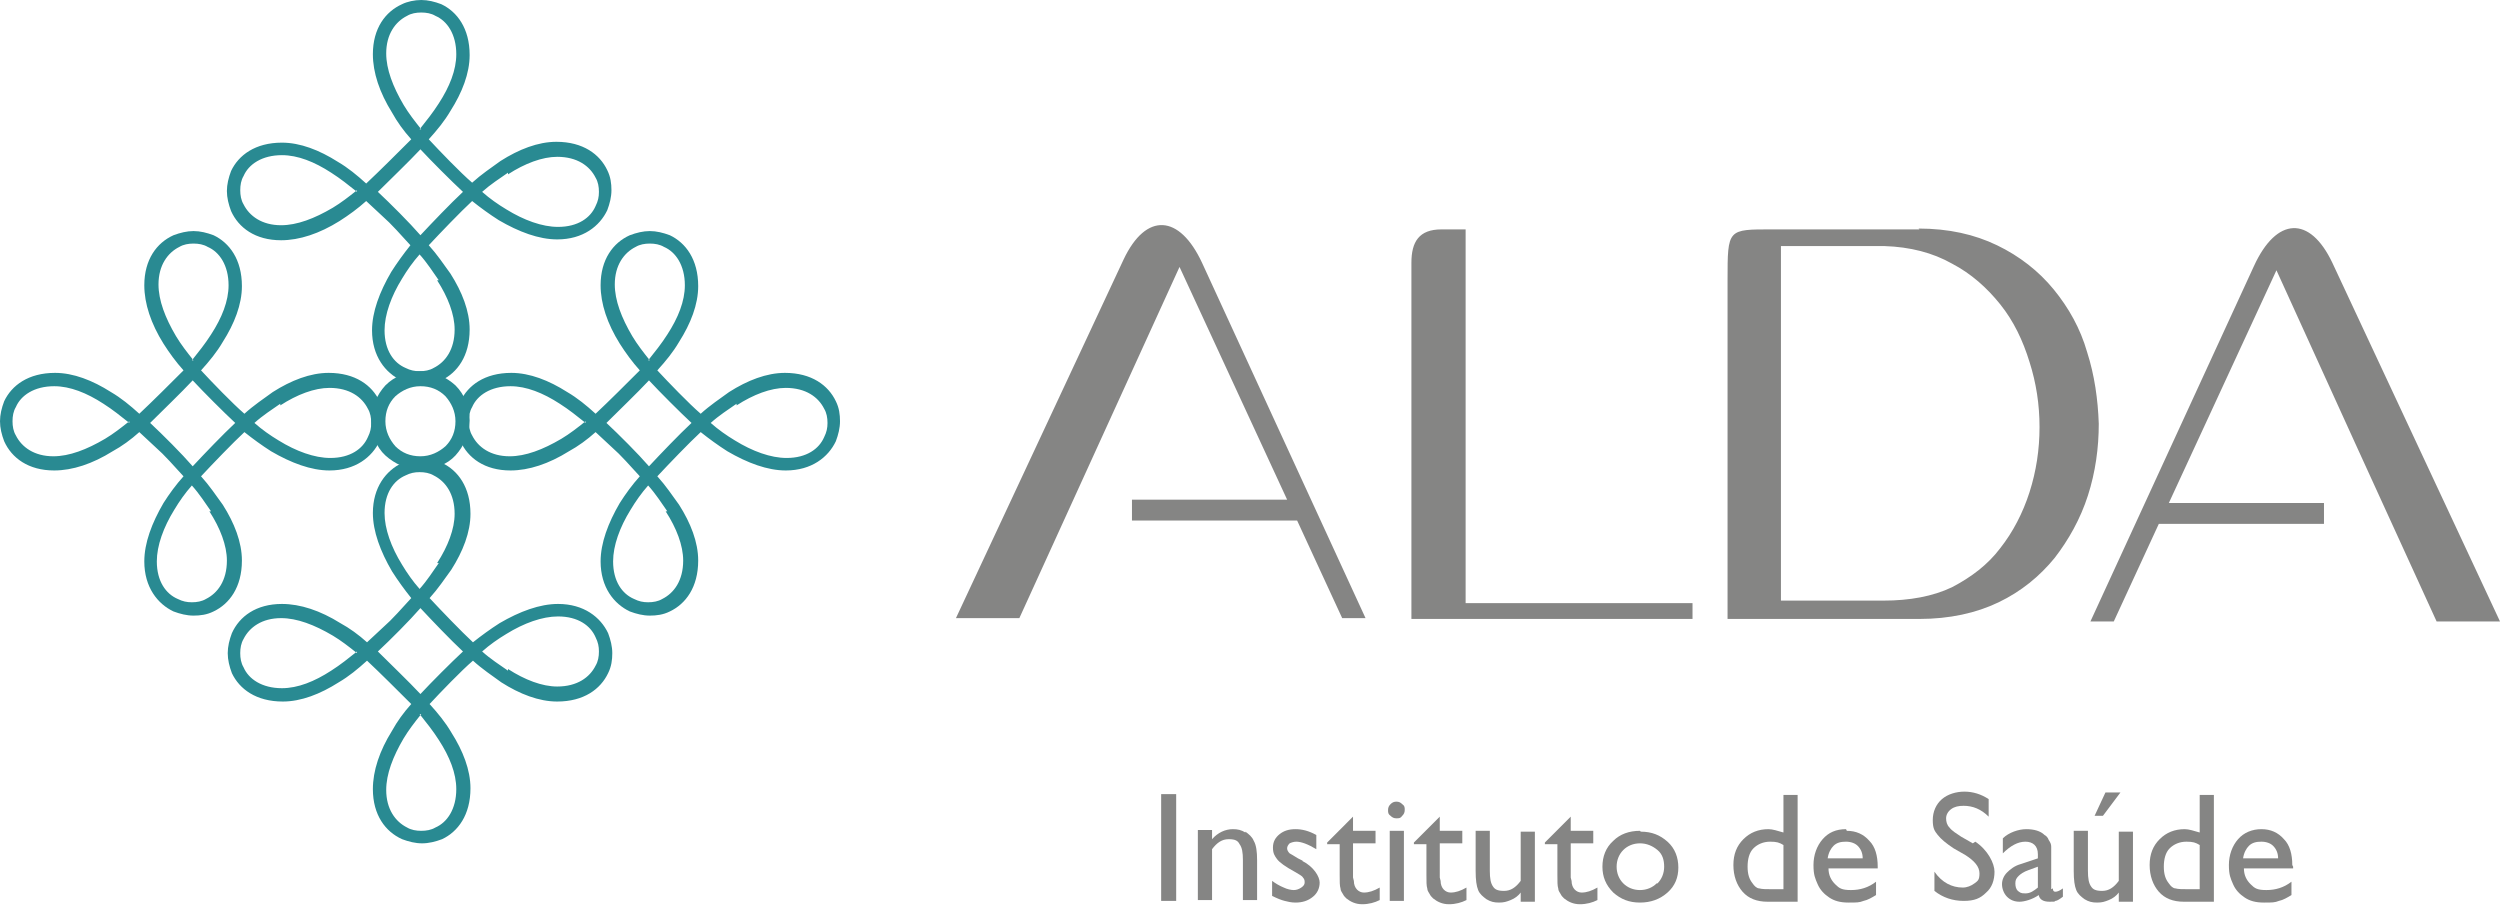 <svg width="140" height="51" viewBox="0 0 140 51" fill="none" xmlns="http://www.w3.org/2000/svg">
<path fill-rule="evenodd" clip-rule="evenodd" d="M128.368 48.442C128.368 47.834 128.228 47.321 127.901 46.994C127.574 46.62 127.154 46.433 126.64 46.433C126.126 46.433 125.659 46.62 125.332 46.994C125.005 47.367 124.818 47.881 124.818 48.442C124.818 49.002 124.912 49.189 125.052 49.516C125.192 49.843 125.425 50.077 125.706 50.264C125.986 50.45 126.313 50.544 126.78 50.544C127.247 50.544 127.387 50.544 127.621 50.45C127.855 50.404 128.088 50.264 128.322 50.123V49.376C127.901 49.703 127.434 49.843 126.92 49.843C126.406 49.843 126.266 49.75 126.033 49.516C125.799 49.283 125.659 49.002 125.659 48.629H128.415V48.535L128.368 48.442ZM125.612 48.068C125.659 47.741 125.799 47.508 125.939 47.367C126.126 47.181 126.36 47.134 126.64 47.134C126.92 47.134 127.154 47.227 127.294 47.367C127.481 47.554 127.574 47.788 127.574 48.068H125.612Z" fill="#858584"/>
<path fill-rule="evenodd" clip-rule="evenodd" d="M123.183 46.62C122.856 46.526 122.576 46.433 122.342 46.433C121.782 46.433 121.315 46.62 120.941 46.994C120.567 47.367 120.38 47.834 120.38 48.442C120.38 49.049 120.567 49.563 120.894 49.937C121.221 50.31 121.688 50.497 122.296 50.497H123.977V44.518H123.183V46.62ZM123.183 49.796H122.576C122.249 49.796 121.969 49.796 121.828 49.75C121.688 49.75 121.548 49.61 121.455 49.469C121.268 49.236 121.174 48.956 121.174 48.535C121.174 48.115 121.268 47.741 121.501 47.508C121.735 47.274 122.062 47.134 122.436 47.134C122.809 47.134 122.95 47.181 123.183 47.321V49.843V49.796Z" fill="#858584"/>
<path fill-rule="evenodd" clip-rule="evenodd" d="M118.652 49.329C118.372 49.703 118.091 49.89 117.718 49.89C117.344 49.89 117.204 49.796 117.11 49.656C116.97 49.469 116.924 49.189 116.924 48.769V46.526H116.129V48.769C116.129 49.283 116.176 49.61 116.27 49.843C116.363 50.077 116.55 50.217 116.737 50.357C116.97 50.497 117.157 50.544 117.437 50.544C117.718 50.544 117.858 50.497 118.091 50.404C118.325 50.31 118.512 50.17 118.652 49.983V50.497H119.446V46.573H118.652V49.376V49.329Z" fill="#858584"/>
<path fill-rule="evenodd" clip-rule="evenodd" d="M118.745 44.378H117.905L117.297 45.686H117.764L118.745 44.378Z" fill="#858584"/>
<path fill-rule="evenodd" clip-rule="evenodd" d="M114.868 49.797V48.115C114.868 47.788 114.868 47.554 114.868 47.414C114.868 47.274 114.822 47.181 114.728 47.04C114.681 46.9 114.588 46.807 114.495 46.76C114.261 46.526 113.887 46.433 113.467 46.433C113.046 46.433 112.486 46.62 112.159 46.947V47.788C112.579 47.367 113 47.134 113.42 47.134C113.841 47.134 114.121 47.367 114.121 47.834V48.068L113.14 48.395C112.813 48.489 112.579 48.675 112.392 48.862C112.206 49.049 112.112 49.283 112.112 49.516C112.112 49.75 112.206 50.03 112.392 50.217C112.579 50.404 112.813 50.497 113.093 50.497C113.373 50.497 113.841 50.357 114.168 50.123C114.214 50.357 114.401 50.497 114.775 50.497C115.148 50.497 115.008 50.497 115.102 50.45C115.195 50.45 115.335 50.357 115.522 50.217V49.75C115.335 49.89 115.195 49.937 115.102 49.937C115.008 49.937 114.962 49.89 114.962 49.75L114.868 49.797ZM114.121 49.703C113.887 49.89 113.7 50.03 113.42 50.03C113.14 50.03 113.14 49.983 113 49.89C112.906 49.797 112.86 49.656 112.86 49.469C112.86 49.283 112.906 49.189 113.046 49.049C113.14 48.956 113.327 48.816 113.607 48.722L114.121 48.535V49.703Z" fill="#858584"/>
<path fill-rule="evenodd" clip-rule="evenodd" d="M110.477 47.227L109.823 46.853C109.543 46.667 109.309 46.526 109.169 46.34C109.029 46.2 108.982 46.013 108.982 45.826C108.982 45.639 109.076 45.452 109.263 45.312C109.449 45.172 109.683 45.125 109.963 45.125C110.477 45.125 110.944 45.312 111.365 45.732V44.751C110.944 44.471 110.477 44.331 110.01 44.331C109.543 44.331 109.076 44.471 108.749 44.751C108.422 45.032 108.235 45.452 108.235 45.919C108.235 46.386 108.328 46.526 108.515 46.76C108.702 46.994 108.982 47.227 109.403 47.507L110.057 47.881C110.571 48.208 110.851 48.535 110.851 48.909C110.851 49.282 110.757 49.329 110.571 49.469C110.384 49.609 110.15 49.703 109.917 49.703C109.309 49.703 108.749 49.423 108.328 48.815V49.89C108.795 50.264 109.356 50.45 109.963 50.45C110.571 50.45 110.898 50.31 111.225 49.983C111.552 49.703 111.692 49.282 111.692 48.815C111.692 48.348 111.318 47.601 110.617 47.134L110.477 47.227Z" fill="#858584"/>
<path fill-rule="evenodd" clip-rule="evenodd" d="M103.377 46.433C102.816 46.433 102.396 46.62 102.069 46.994C101.742 47.367 101.555 47.881 101.555 48.442C101.555 49.002 101.648 49.189 101.788 49.516C101.929 49.843 102.162 50.077 102.442 50.264C102.723 50.45 103.05 50.544 103.517 50.544C103.984 50.544 104.124 50.544 104.358 50.45C104.591 50.404 104.825 50.264 105.058 50.123V49.376C104.638 49.703 104.171 49.843 103.657 49.843C103.143 49.843 103.003 49.75 102.769 49.516C102.536 49.283 102.396 49.002 102.396 48.629H105.152V48.535C105.152 47.928 105.012 47.414 104.685 47.087C104.358 46.713 103.937 46.526 103.423 46.526L103.377 46.433ZM102.349 48.068C102.396 47.741 102.536 47.508 102.676 47.367C102.863 47.181 103.096 47.134 103.377 47.134C103.657 47.134 103.891 47.227 104.031 47.367C104.218 47.554 104.311 47.788 104.311 48.068H102.349Z" fill="#858584"/>
<path fill-rule="evenodd" clip-rule="evenodd" d="M99.873 46.62C99.546 46.526 99.266 46.433 99.032 46.433C98.472 46.433 98.005 46.62 97.631 46.994C97.257 47.367 97.07 47.834 97.07 48.442C97.07 49.049 97.257 49.563 97.584 49.937C97.911 50.31 98.378 50.497 98.986 50.497H100.667V44.518H99.873V46.62ZM99.873 49.796H99.266C98.939 49.796 98.659 49.796 98.519 49.75C98.378 49.75 98.238 49.61 98.145 49.469C97.958 49.236 97.865 48.956 97.865 48.535C97.865 48.115 97.958 47.741 98.192 47.508C98.425 47.274 98.752 47.134 99.126 47.134C99.499 47.134 99.64 47.181 99.873 47.321V49.843V49.796Z" fill="#858584"/>
<path fill-rule="evenodd" clip-rule="evenodd" d="M91.838 46.526C91.231 46.526 90.717 46.713 90.344 47.087C89.923 47.461 89.736 47.975 89.736 48.535C89.736 49.096 89.923 49.563 90.344 49.983C90.764 50.357 91.231 50.544 91.838 50.544C92.446 50.544 92.96 50.357 93.38 49.983C93.8 49.61 93.987 49.142 93.987 48.582C93.987 48.021 93.8 47.508 93.38 47.134C92.96 46.76 92.493 46.573 91.885 46.573L91.838 46.526ZM92.773 49.469C92.539 49.703 92.212 49.843 91.838 49.843C91.465 49.843 91.138 49.703 90.904 49.469C90.671 49.236 90.531 48.909 90.531 48.535C90.531 48.161 90.671 47.834 90.904 47.601C91.138 47.367 91.465 47.227 91.838 47.227C92.212 47.227 92.539 47.367 92.82 47.601C93.1 47.834 93.193 48.161 93.193 48.535C93.193 48.909 93.053 49.236 92.82 49.469H92.773Z" fill="#858584"/>
<path fill-rule="evenodd" clip-rule="evenodd" d="M87.961 49.142V47.227H89.223V46.526H87.961V45.732L86.513 47.181V47.274H87.214V49.002C87.214 49.376 87.214 49.61 87.261 49.75C87.261 49.89 87.354 49.983 87.401 50.077C87.448 50.17 87.494 50.217 87.588 50.31C87.821 50.497 88.101 50.637 88.475 50.637C88.849 50.637 89.176 50.544 89.456 50.404V49.703C89.129 49.89 88.849 49.983 88.569 49.983C88.288 49.983 88.008 49.75 88.008 49.329L87.961 49.142Z" fill="#858584"/>
<path fill-rule="evenodd" clip-rule="evenodd" d="M85.159 49.329C84.878 49.703 84.598 49.89 84.224 49.89C83.85 49.89 83.71 49.796 83.617 49.656C83.477 49.469 83.43 49.189 83.43 48.769V46.526H82.636V48.769C82.636 49.283 82.683 49.61 82.776 49.843C82.87 50.077 83.056 50.217 83.243 50.357C83.477 50.497 83.664 50.544 83.944 50.544C84.224 50.544 84.364 50.497 84.598 50.404C84.832 50.31 85.018 50.17 85.159 49.983V50.497H85.953V46.573H85.159V49.376V49.329Z" fill="#858584"/>
<path fill-rule="evenodd" clip-rule="evenodd" d="M80.627 49.142V47.227H81.889V46.526H80.627V45.732L79.179 47.181V47.274H79.88V49.002C79.88 49.376 79.88 49.61 79.927 49.75C79.927 49.89 80.02 49.983 80.067 50.077C80.114 50.17 80.16 50.217 80.254 50.31C80.487 50.497 80.767 50.637 81.141 50.637C81.515 50.637 81.842 50.544 82.122 50.404V49.703C81.795 49.89 81.515 49.983 81.235 49.983C80.954 49.983 80.674 49.75 80.674 49.329L80.627 49.142Z" fill="#858584"/>
<path fill-rule="evenodd" clip-rule="evenodd" d="M78.198 44.892C78.058 44.892 77.965 44.938 77.871 45.032C77.778 45.125 77.731 45.219 77.731 45.359C77.731 45.499 77.731 45.592 77.871 45.686C77.965 45.779 78.058 45.826 78.198 45.826C78.338 45.826 78.432 45.826 78.525 45.686C78.619 45.592 78.665 45.499 78.665 45.359C78.665 45.219 78.665 45.125 78.525 45.032C78.432 44.938 78.338 44.892 78.198 44.892Z" fill="#858584"/>
<path d="M78.619 46.526H77.825V50.45H78.619V46.526Z" fill="#858584"/>
<path fill-rule="evenodd" clip-rule="evenodd" d="M75.769 49.142V47.227H77.03V46.526H75.769V45.732L74.321 47.181V47.274H75.022V49.002C75.022 49.376 75.022 49.61 75.068 49.75C75.068 49.89 75.162 49.983 75.209 50.077C75.255 50.17 75.302 50.217 75.395 50.31C75.629 50.497 75.909 50.637 76.283 50.637C76.657 50.637 76.984 50.544 77.264 50.404V49.703C76.937 49.89 76.657 49.983 76.376 49.983C76.096 49.983 75.816 49.75 75.816 49.329L75.769 49.142Z" fill="#858584"/>
<path fill-rule="evenodd" clip-rule="evenodd" d="M72.966 48.208L72.686 48.068C72.453 47.928 72.312 47.834 72.219 47.788C72.126 47.694 72.079 47.601 72.079 47.508C72.079 47.414 72.126 47.321 72.219 47.227C72.312 47.181 72.453 47.134 72.593 47.134C72.873 47.134 73.247 47.274 73.714 47.554V46.76C73.293 46.526 72.92 46.433 72.546 46.433C72.172 46.433 71.892 46.526 71.658 46.713C71.425 46.9 71.285 47.134 71.285 47.461C71.285 47.788 71.378 47.928 71.518 48.115C71.658 48.302 71.985 48.535 72.499 48.816C72.733 48.956 72.92 49.049 72.966 49.142C73.06 49.236 73.06 49.329 73.06 49.423C73.06 49.516 73.013 49.61 72.873 49.703C72.733 49.797 72.593 49.843 72.453 49.843C72.312 49.843 72.079 49.797 71.892 49.703C71.658 49.61 71.425 49.469 71.238 49.329V50.17C71.518 50.31 71.752 50.404 71.939 50.45C72.126 50.497 72.312 50.544 72.546 50.544C72.92 50.544 73.247 50.45 73.527 50.217C73.76 50.03 73.901 49.75 73.901 49.423C73.901 49.096 73.574 48.535 72.92 48.208H72.966Z" fill="#858584"/>
<path fill-rule="evenodd" clip-rule="evenodd" d="M69.743 46.62C69.51 46.48 69.323 46.433 69.042 46.433C68.622 46.433 68.202 46.62 67.875 46.994V46.48H67.08V50.404H67.875V47.554C68.155 47.181 68.435 46.994 68.809 46.994C69.183 46.994 69.323 47.087 69.416 47.274C69.556 47.461 69.603 47.741 69.603 48.161V50.404H70.397V48.161C70.397 47.694 70.35 47.321 70.21 47.087C70.117 46.853 69.93 46.713 69.743 46.573V46.62Z" fill="#858584"/>
<path d="M65.866 44.471H65.025V50.45H65.866V44.471Z" fill="#858584"/>
<path fill-rule="evenodd" clip-rule="evenodd" d="M23.03 7.801C22.609 7.334 22.236 6.82 21.955 6.306C21.255 5.185 20.881 4.064 20.881 3.036C20.881 1.588 21.582 0.654 22.516 0.234C22.796 0.093 23.217 0 23.59 0C23.964 0 24.338 0.093 24.711 0.234C25.599 0.654 26.3 1.588 26.3 3.083C26.3 4.111 25.879 5.185 25.225 6.213C24.898 6.773 24.478 7.287 24.011 7.801C24.618 8.455 25.786 9.67 26.44 10.23C26.954 9.763 27.514 9.389 28.028 9.016C29.056 8.362 30.13 7.941 31.158 7.941C32.653 7.941 33.587 8.642 34.007 9.53C34.194 9.903 34.241 10.277 34.241 10.651C34.241 11.024 34.148 11.398 34.007 11.772C33.587 12.659 32.653 13.407 31.205 13.407C30.177 13.407 29.056 12.986 27.935 12.332C27.421 12.005 26.907 11.632 26.44 11.258C25.786 11.865 24.665 13.033 24.011 13.734C24.478 14.248 24.852 14.808 25.225 15.322C25.879 16.35 26.3 17.424 26.3 18.452C26.3 19.947 25.599 20.881 24.711 21.301C24.338 21.488 23.964 21.535 23.59 21.535C23.217 21.535 22.843 21.441 22.469 21.301C21.582 20.881 20.834 19.947 20.834 18.498C20.834 17.471 21.255 16.35 21.909 15.229C22.236 14.715 22.609 14.201 22.983 13.734C21.535 12.146 22.095 12.753 20.507 11.258C20.04 11.678 19.526 12.052 19.012 12.379C17.891 13.08 16.77 13.454 15.742 13.454C14.294 13.454 13.36 12.753 12.94 11.819C12.8 11.445 12.706 11.071 12.706 10.697C12.706 10.324 12.8 9.95 12.94 9.576C13.36 8.689 14.294 7.988 15.789 7.988C16.817 7.988 17.891 8.408 18.919 9.062C19.48 9.389 19.993 9.81 20.507 10.277C21.255 9.576 22.236 8.595 22.983 7.848L23.03 7.801ZM23.544 8.362C22.89 9.062 21.815 10.09 21.161 10.744C21.862 11.398 22.936 12.473 23.544 13.173C24.198 12.473 25.225 11.398 25.926 10.744C25.272 10.137 24.151 9.016 23.544 8.362ZM28.448 9.67C27.981 9.997 27.468 10.324 27 10.744C27.421 11.118 27.888 11.445 28.355 11.725C29.336 12.332 30.364 12.706 31.251 12.706C32.372 12.706 33.073 12.192 33.353 11.538C33.493 11.258 33.54 11.024 33.54 10.744C33.54 10.464 33.493 10.184 33.353 9.95C33.026 9.296 32.326 8.782 31.205 8.782C30.364 8.782 29.383 9.156 28.448 9.763V9.67ZM24.571 15.696C24.244 15.229 23.917 14.715 23.497 14.248C23.123 14.668 22.796 15.135 22.516 15.602C21.909 16.583 21.535 17.611 21.535 18.498C21.535 19.62 22.049 20.32 22.703 20.601C22.983 20.741 23.217 20.788 23.497 20.788C23.777 20.788 24.057 20.741 24.291 20.601C24.945 20.274 25.459 19.573 25.459 18.452C25.459 17.611 25.085 16.63 24.478 15.696H24.571ZM19.993 10.744C19.526 10.37 19.059 9.997 18.545 9.67C17.611 9.062 16.677 8.689 15.789 8.689C14.668 8.689 13.921 9.203 13.64 9.857C13.5 10.09 13.454 10.37 13.454 10.651C13.454 10.931 13.5 11.211 13.64 11.445C13.967 12.099 14.668 12.613 15.742 12.613C16.63 12.613 17.611 12.239 18.639 11.632C19.106 11.351 19.526 11.024 19.993 10.651V10.744ZM23.497 7.241C23.871 6.773 24.244 6.306 24.571 5.792C25.178 4.858 25.552 3.924 25.552 3.036C25.552 1.915 25.038 1.168 24.384 0.888C24.151 0.747 23.871 0.701 23.59 0.701C23.31 0.701 23.03 0.747 22.796 0.888C22.142 1.215 21.628 1.915 21.628 2.99C21.628 3.877 22.002 4.858 22.609 5.886C22.89 6.353 23.217 6.773 23.59 7.241H23.497Z" fill="#298A92"/>
<path fill-rule="evenodd" clip-rule="evenodd" d="M35.829 20.741C35.409 20.274 35.035 19.76 34.708 19.246C34.007 18.125 33.634 17.004 33.634 15.976C33.634 14.528 34.334 13.594 35.269 13.173C35.642 13.033 36.016 12.94 36.39 12.94C36.764 12.94 37.137 13.033 37.511 13.173C38.398 13.594 39.099 14.528 39.099 16.023C39.099 17.05 38.679 18.125 38.025 19.152C37.698 19.713 37.277 20.227 36.81 20.741C37.417 21.395 38.585 22.609 39.239 23.17C39.753 22.703 40.314 22.329 40.828 21.955C41.855 21.301 42.93 20.881 43.957 20.881C45.452 20.881 46.386 21.581 46.807 22.469C46.994 22.843 47.04 23.216 47.04 23.59C47.04 23.964 46.947 24.338 46.807 24.711C46.386 25.599 45.452 26.346 44.004 26.346C42.976 26.346 41.855 25.926 40.734 25.272C40.22 24.945 39.706 24.571 39.239 24.198C38.585 24.805 37.464 25.973 36.81 26.673C37.277 27.187 37.651 27.748 38.025 28.262C38.679 29.289 39.099 30.364 39.099 31.391C39.099 32.886 38.398 33.821 37.511 34.241C37.137 34.428 36.764 34.474 36.39 34.474C36.016 34.474 35.642 34.381 35.269 34.241C34.381 33.821 33.634 32.886 33.634 31.438C33.634 30.41 34.054 29.289 34.708 28.168C35.035 27.654 35.409 27.14 35.829 26.673C34.381 25.085 34.942 25.692 33.353 24.198C32.886 24.618 32.372 24.992 31.859 25.272C30.737 25.973 29.616 26.346 28.589 26.346C27.14 26.346 26.206 25.646 25.786 24.711C25.646 24.338 25.552 23.964 25.552 23.59C25.552 23.216 25.646 22.843 25.786 22.469C26.206 21.581 27.14 20.881 28.635 20.881C29.663 20.881 30.737 21.301 31.765 21.955C32.326 22.282 32.84 22.703 33.353 23.17C34.101 22.469 35.082 21.488 35.829 20.741ZM36.343 21.301C35.689 22.002 34.615 23.03 33.961 23.684C34.661 24.338 35.736 25.412 36.343 26.113C36.997 25.412 38.025 24.338 38.725 23.684C38.071 23.076 36.95 21.955 36.343 21.301ZM41.248 22.609C40.781 22.936 40.267 23.263 39.8 23.684C40.22 24.057 40.687 24.384 41.154 24.665C42.136 25.272 43.163 25.646 44.051 25.646C45.172 25.646 45.873 25.132 46.153 24.478C46.293 24.198 46.34 23.964 46.34 23.684C46.34 23.403 46.293 23.123 46.153 22.89C45.826 22.235 45.125 21.722 44.004 21.722C43.163 21.722 42.182 22.095 41.248 22.703V22.609ZM37.371 28.635C37.044 28.168 36.717 27.654 36.296 27.187C35.923 27.608 35.596 28.075 35.315 28.542C34.708 29.523 34.334 30.55 34.334 31.438C34.334 32.559 34.848 33.26 35.502 33.54C35.782 33.68 36.016 33.727 36.296 33.727C36.577 33.727 36.857 33.68 37.09 33.54C37.744 33.213 38.258 32.513 38.258 31.391C38.258 30.55 37.885 29.57 37.277 28.635H37.371ZM32.793 23.684C32.326 23.31 31.859 22.936 31.345 22.609C30.41 22.002 29.476 21.628 28.589 21.628C27.468 21.628 26.72 22.142 26.44 22.796C26.3 23.03 26.253 23.31 26.253 23.59C26.253 23.87 26.3 24.151 26.44 24.384C26.767 25.038 27.468 25.552 28.542 25.552C29.43 25.552 30.41 25.178 31.438 24.571C31.905 24.291 32.326 23.964 32.793 23.59V23.684ZM36.296 20.18C36.67 19.713 37.044 19.246 37.371 18.732C37.978 17.798 38.352 16.863 38.352 15.976C38.352 14.855 37.838 14.107 37.184 13.827C36.95 13.687 36.67 13.64 36.39 13.64C36.109 13.64 35.829 13.687 35.596 13.827C34.942 14.154 34.428 14.855 34.428 15.929C34.428 16.817 34.801 17.798 35.409 18.826C35.689 19.293 36.016 19.713 36.39 20.18H36.296Z" fill="#298A92"/>
<path fill-rule="evenodd" clip-rule="evenodd" d="M23.03 39.426C22.609 39.893 22.236 40.407 21.955 40.921C21.255 42.042 20.881 43.163 20.881 44.191C20.881 45.639 21.582 46.573 22.516 46.994C22.89 47.134 23.263 47.227 23.637 47.227C24.011 47.227 24.384 47.134 24.758 46.994C25.646 46.573 26.346 45.639 26.346 44.144C26.346 43.117 25.926 42.042 25.272 41.014C24.945 40.454 24.524 39.94 24.057 39.426C24.665 38.772 25.832 37.558 26.486 36.997C27 37.464 27.561 37.838 28.075 38.212C29.102 38.866 30.177 39.286 31.204 39.286C32.699 39.286 33.634 38.585 34.054 37.698C34.241 37.324 34.288 36.95 34.288 36.577C34.288 36.203 34.194 35.829 34.054 35.456C33.634 34.568 32.699 33.821 31.251 33.821C30.224 33.821 29.102 34.241 27.981 34.895C27.468 35.222 26.954 35.596 26.486 35.969C25.832 35.362 24.711 34.194 24.057 33.493C24.524 32.98 24.898 32.419 25.272 31.905C25.926 30.878 26.346 29.803 26.346 28.776C26.346 27.281 25.646 26.346 24.758 25.926C24.384 25.739 24.011 25.692 23.637 25.692C23.263 25.692 22.89 25.786 22.516 25.926C21.628 26.346 20.881 27.281 20.881 28.729C20.881 29.756 21.301 30.878 21.955 31.999C22.282 32.513 22.656 33.026 23.03 33.493C21.582 35.082 22.142 34.474 20.554 35.969C20.087 35.549 19.573 35.175 19.059 34.895C17.938 34.194 16.817 33.821 15.789 33.821C14.341 33.821 13.407 34.521 12.986 35.456C12.846 35.829 12.753 36.203 12.753 36.577C12.753 36.95 12.846 37.324 12.986 37.698C13.407 38.585 14.341 39.286 15.836 39.286C16.863 39.286 17.938 38.866 18.966 38.212C19.526 37.885 20.04 37.464 20.554 36.997C21.301 37.698 22.282 38.679 23.03 39.426ZM23.544 38.866C22.89 38.165 21.815 37.137 21.161 36.483C21.862 35.829 22.936 34.755 23.544 34.054C24.198 34.755 25.225 35.829 25.926 36.483C25.272 37.09 24.151 38.212 23.544 38.866ZM28.448 37.558C27.981 37.231 27.468 36.904 27 36.483C27.421 36.109 27.888 35.782 28.355 35.502C29.336 34.895 30.364 34.521 31.251 34.521C32.372 34.521 33.073 35.035 33.353 35.689C33.493 35.969 33.54 36.203 33.54 36.483C33.54 36.764 33.493 37.044 33.353 37.277C33.026 37.931 32.326 38.445 31.204 38.445C30.364 38.445 29.383 38.071 28.448 37.464V37.558ZM24.571 31.532C24.244 31.999 23.917 32.513 23.497 32.98C23.123 32.559 22.796 32.092 22.516 31.625C21.909 30.644 21.535 29.616 21.535 28.729C21.535 27.608 22.049 26.907 22.703 26.627C22.983 26.486 23.216 26.44 23.497 26.44C23.777 26.44 24.057 26.486 24.291 26.627C24.945 26.954 25.459 27.654 25.459 28.776C25.459 29.616 25.085 30.597 24.478 31.532H24.571ZM19.993 36.483C19.526 36.857 19.059 37.231 18.545 37.558C17.611 38.165 16.677 38.539 15.789 38.539C14.668 38.539 13.921 38.025 13.64 37.371C13.5 37.137 13.453 36.857 13.453 36.577C13.453 36.296 13.5 36.016 13.64 35.782C13.967 35.129 14.668 34.615 15.742 34.615C16.63 34.615 17.611 34.988 18.639 35.596C19.106 35.876 19.526 36.203 19.993 36.577V36.483ZM23.497 39.987C23.87 40.454 24.244 40.921 24.571 41.435C25.178 42.369 25.552 43.303 25.552 44.191C25.552 45.312 25.038 46.059 24.384 46.34C24.151 46.48 23.87 46.526 23.59 46.526C23.31 46.526 23.03 46.48 22.796 46.34C22.142 46.013 21.628 45.312 21.628 44.238C21.628 43.35 22.002 42.369 22.609 41.341C22.89 40.874 23.216 40.454 23.59 39.987H23.497Z" fill="#298A92"/>
<path fill-rule="evenodd" clip-rule="evenodd" d="M10.277 20.741C9.857 20.274 9.483 19.76 9.156 19.246C8.455 18.125 8.081 17.004 8.081 15.976C8.081 14.528 8.782 13.594 9.716 13.173C10.09 13.033 10.464 12.94 10.838 12.94C11.211 12.94 11.585 13.033 11.959 13.173C12.846 13.594 13.547 14.528 13.547 16.023C13.547 17.05 13.127 18.125 12.473 19.152C12.146 19.713 11.725 20.227 11.258 20.741C11.865 21.395 13.033 22.609 13.687 23.17C14.201 22.703 14.761 22.329 15.275 21.955C16.303 21.301 17.377 20.881 18.405 20.881C19.9 20.881 20.834 21.581 21.255 22.469C21.441 22.843 21.488 23.216 21.488 23.59C21.488 23.964 21.395 24.338 21.255 24.711C20.834 25.599 19.9 26.346 18.452 26.346C17.424 26.346 16.303 25.926 15.182 25.272C14.668 24.945 14.154 24.571 13.687 24.198C13.033 24.805 11.912 25.973 11.258 26.673C11.725 27.187 12.099 27.748 12.473 28.262C13.127 29.289 13.547 30.364 13.547 31.391C13.547 32.886 12.846 33.821 11.959 34.241C11.585 34.428 11.211 34.474 10.838 34.474C10.464 34.474 10.09 34.381 9.716 34.241C8.829 33.821 8.081 32.886 8.081 31.438C8.081 30.41 8.502 29.289 9.156 28.168C9.483 27.654 9.857 27.14 10.277 26.673C8.829 25.085 9.389 25.692 7.801 24.198C7.334 24.618 6.82 24.992 6.306 25.272C5.185 25.973 4.064 26.346 3.036 26.346C1.588 26.346 0.654 25.646 0.234 24.711C0.093 24.338 0 23.964 0 23.59C0 23.216 0.093 22.843 0.234 22.469C0.654 21.581 1.588 20.881 3.083 20.881C4.111 20.881 5.185 21.301 6.213 21.955C6.773 22.282 7.287 22.703 7.801 23.17C8.549 22.469 9.53 21.488 10.277 20.741ZM10.791 21.301C10.137 22.002 9.062 23.03 8.408 23.684C9.109 24.338 10.184 25.412 10.791 26.113C11.445 25.412 12.473 24.338 13.173 23.684C12.519 23.076 11.398 21.955 10.791 21.301ZM15.696 22.609C15.229 22.936 14.715 23.263 14.248 23.684C14.668 24.057 15.135 24.384 15.602 24.665C16.583 25.272 17.611 25.646 18.498 25.646C19.62 25.646 20.32 25.132 20.601 24.478C20.741 24.198 20.788 23.964 20.788 23.684C20.788 23.403 20.741 23.123 20.601 22.89C20.274 22.235 19.573 21.722 18.452 21.722C17.611 21.722 16.63 22.095 15.696 22.703V22.609ZM11.819 28.635C11.492 28.168 11.165 27.654 10.744 27.187C10.37 27.608 10.043 28.075 9.763 28.542C9.156 29.523 8.782 30.55 8.782 31.438C8.782 32.559 9.296 33.26 9.95 33.54C10.23 33.68 10.464 33.727 10.744 33.727C11.024 33.727 11.305 33.68 11.538 33.54C12.192 33.213 12.706 32.513 12.706 31.391C12.706 30.55 12.332 29.57 11.725 28.635H11.819ZM7.241 23.684C6.773 23.31 6.306 22.936 5.792 22.609C4.858 22.002 3.924 21.628 3.036 21.628C1.915 21.628 1.168 22.142 0.888 22.796C0.747 23.03 0.701 23.31 0.701 23.59C0.701 23.87 0.747 24.151 0.888 24.384C1.215 25.038 1.915 25.552 2.99 25.552C3.877 25.552 4.858 25.178 5.886 24.571C6.353 24.291 6.773 23.964 7.241 23.59V23.684ZM10.744 20.18C11.118 19.713 11.492 19.246 11.819 18.732C12.426 17.798 12.8 16.863 12.8 15.976C12.8 14.855 12.286 14.107 11.632 13.827C11.398 13.687 11.118 13.64 10.838 13.64C10.557 13.64 10.277 13.687 10.043 13.827C9.389 14.154 8.876 14.855 8.876 15.929C8.876 16.817 9.249 17.798 9.857 18.826C10.137 19.293 10.464 19.713 10.838 20.18H10.744Z" fill="#298A92"/>
<path fill-rule="evenodd" clip-rule="evenodd" d="M23.544 20.788C24.291 20.788 24.992 21.114 25.506 21.582C26.019 22.096 26.3 22.796 26.3 23.544C26.3 24.291 25.973 24.992 25.506 25.506C25.038 26.019 24.291 26.3 23.544 26.3C22.796 26.3 22.096 25.973 21.582 25.506C21.068 25.038 20.788 24.291 20.788 23.544C20.788 22.796 21.114 22.096 21.582 21.582C22.096 21.068 22.796 20.788 23.544 20.788ZM24.945 22.189C24.571 21.815 24.104 21.628 23.544 21.628C22.983 21.628 22.516 21.862 22.142 22.189C21.768 22.563 21.582 23.03 21.582 23.59C21.582 24.151 21.815 24.618 22.142 24.992C22.516 25.365 22.983 25.552 23.544 25.552C24.104 25.552 24.571 25.319 24.945 24.992C25.319 24.618 25.506 24.151 25.506 23.59C25.506 23.03 25.272 22.563 24.945 22.189Z" fill="#298A92"/>
<path fill-rule="evenodd" clip-rule="evenodd" d="M53.533 34.615H57.084C60.073 28.075 63.063 21.488 66.053 14.948L72.079 27.981H63.39V29.149H72.639L75.162 34.615H76.47L67.314 14.715C66.053 12.005 64.184 11.865 62.923 14.528L53.533 34.615ZM105.479 13.78H99.733V33.634H105.479C106.927 33.634 108.235 33.4 109.309 32.886C110.384 32.326 111.318 31.625 112.019 30.691C112.719 29.803 113.28 28.729 113.654 27.561C114.027 26.393 114.214 25.178 114.214 23.917C114.214 22.656 114.027 21.441 113.654 20.274C113.28 19.059 112.766 17.985 112.019 17.05C111.271 16.116 110.384 15.322 109.309 14.761C108.235 14.154 106.974 13.827 105.525 13.78H105.479ZM107.441 12.799C109.122 12.799 110.571 13.126 111.832 13.734C113.093 14.341 114.167 15.182 115.008 16.209C115.849 17.237 116.503 18.405 116.877 19.713C117.297 21.021 117.484 22.376 117.531 23.73C117.531 25.085 117.344 26.44 116.924 27.748C116.503 29.056 115.849 30.224 115.055 31.251C114.214 32.279 113.186 33.12 111.925 33.727C110.664 34.334 109.169 34.661 107.487 34.661H96.743V15.696C96.743 12.799 96.743 12.846 99.266 12.846H107.487L107.441 12.799ZM79.039 34.615V14.715C79.039 13.547 79.459 12.846 80.721 12.846C81.982 12.846 81.702 12.846 82.075 12.846V33.774H94.781V34.661H79.039V34.615ZM140 34.801L130.611 14.715C129.349 12.052 127.481 12.145 126.22 14.902L117.064 34.801H118.372L120.894 29.336H130.143V28.168H121.455L127.481 15.135C130.47 21.722 133.46 28.262 136.45 34.801H140Z" fill="#858584"/>
</svg>
